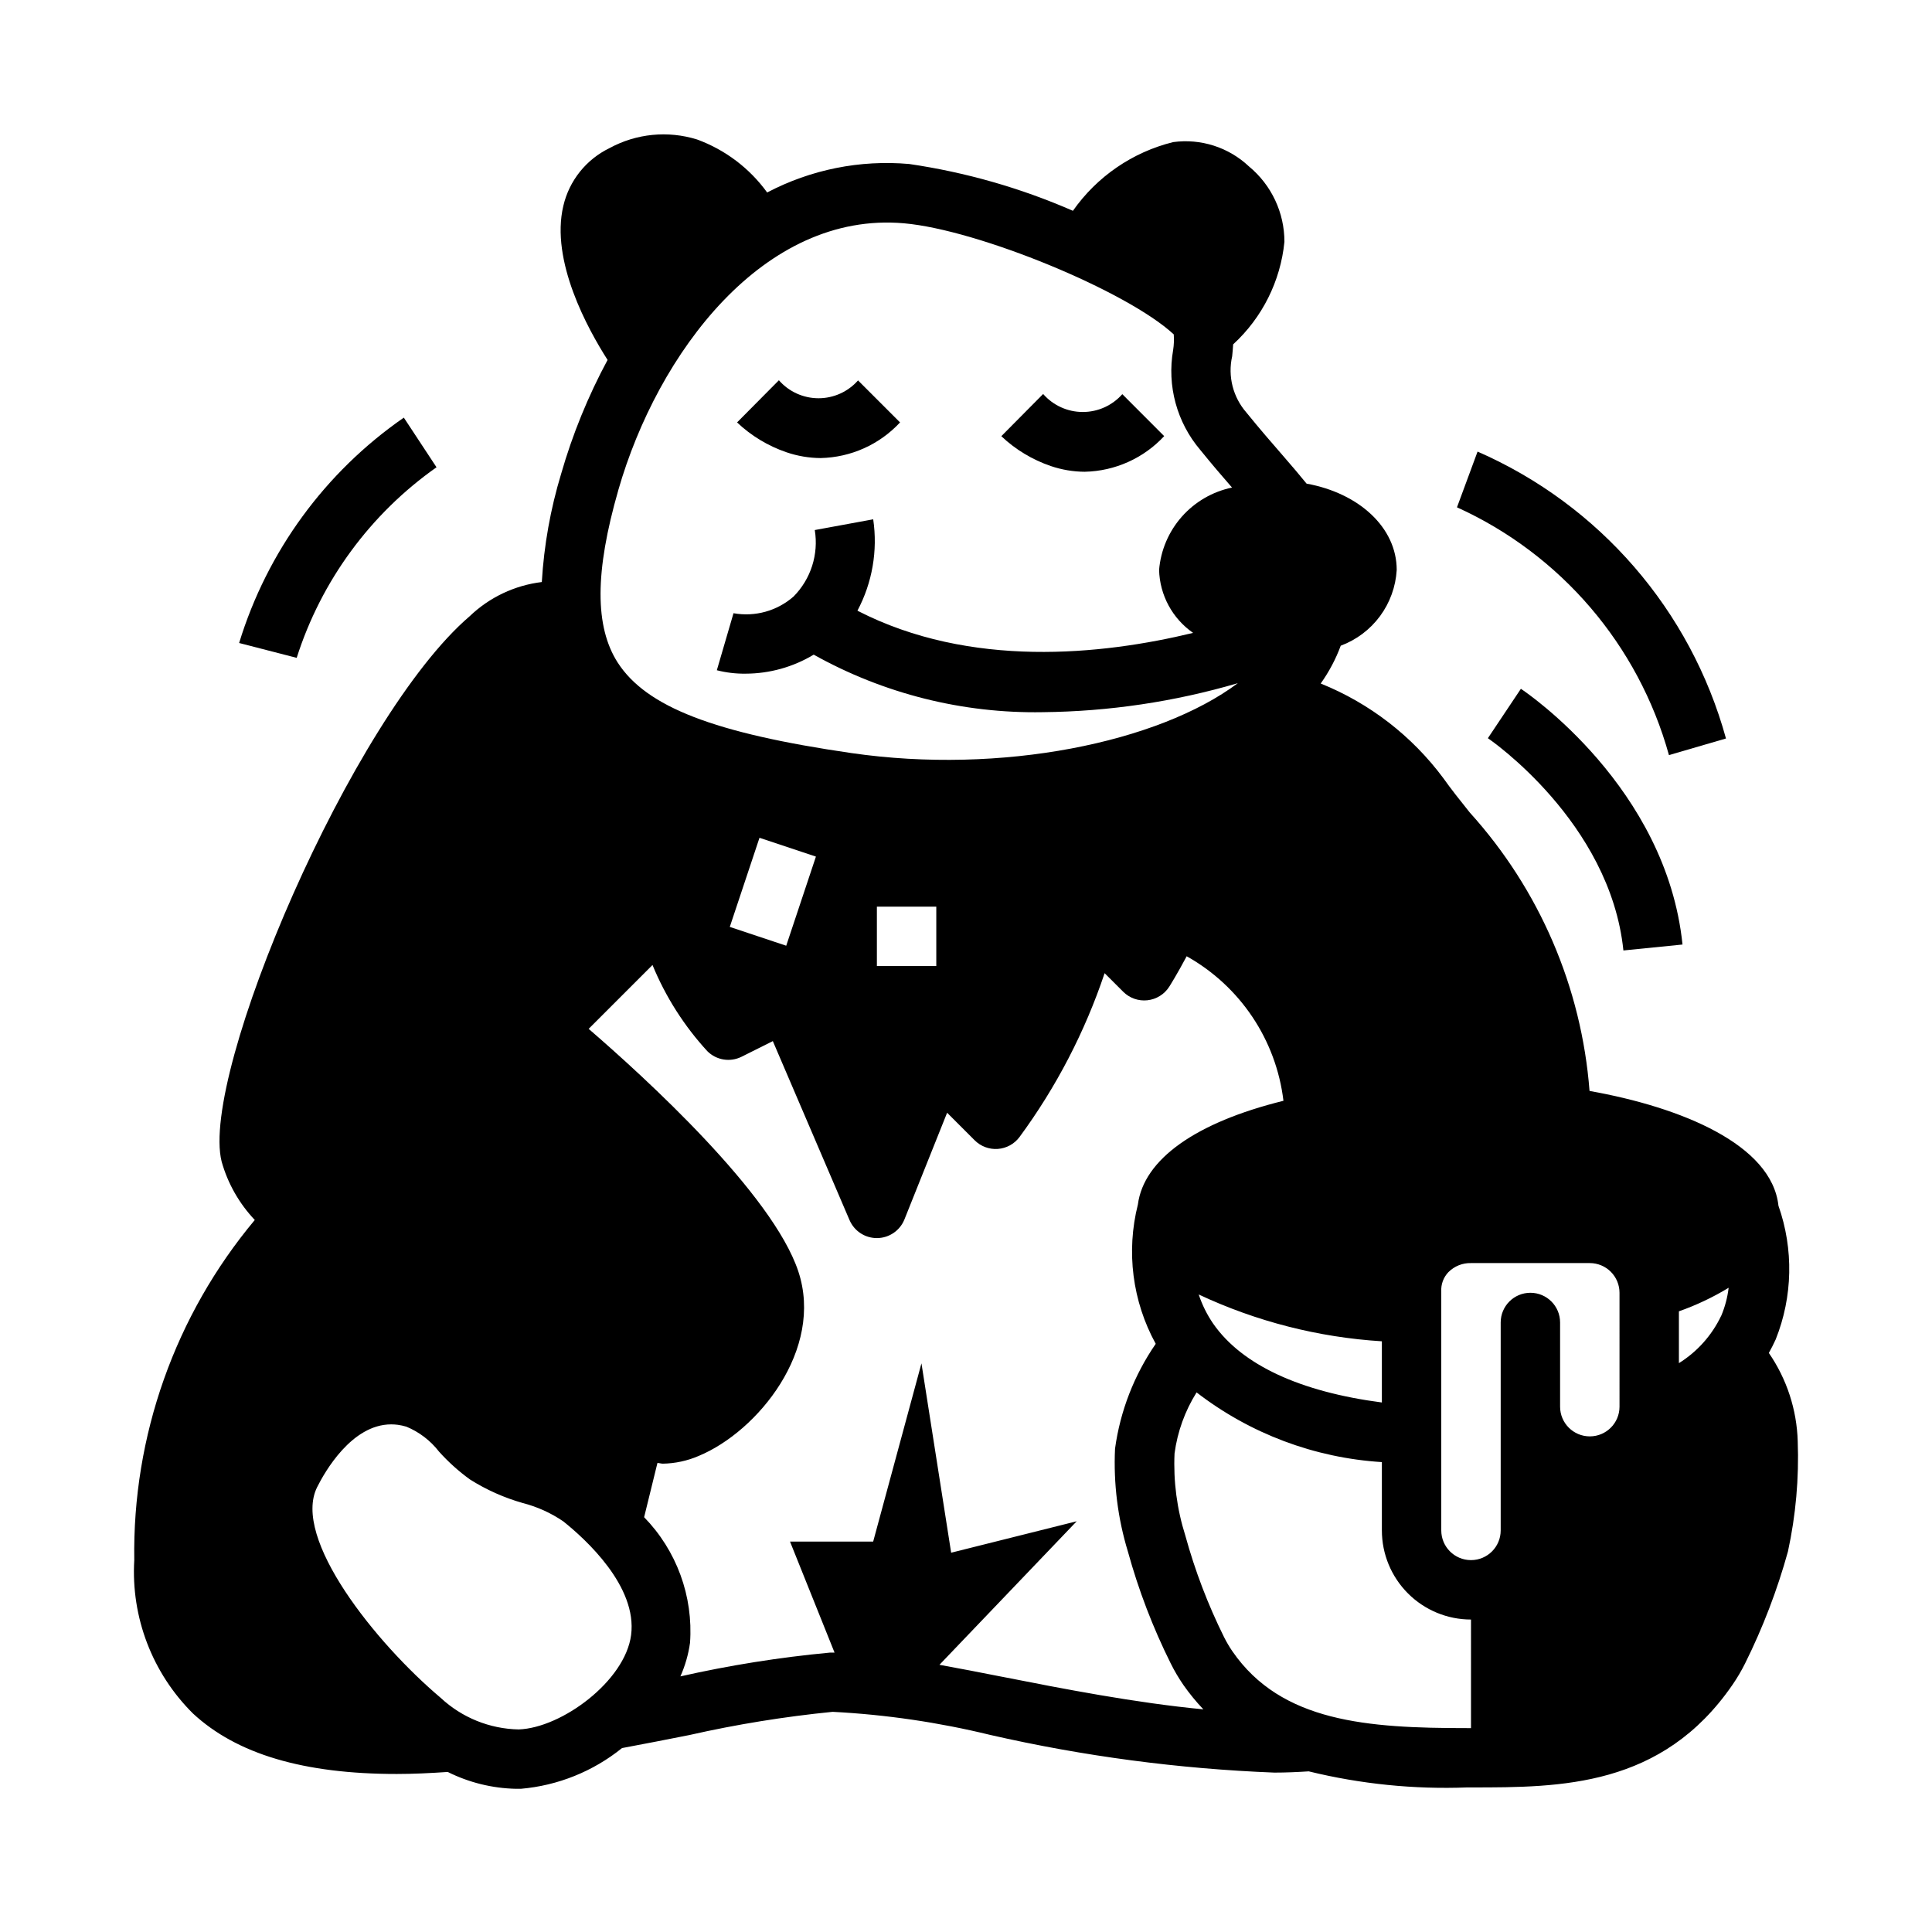 <?xml version="1.0" encoding="UTF-8"?>
<!-- Uploaded to: ICON Repo, www.svgrepo.com, Generator: ICON Repo Mixer Tools -->
<svg fill="#000000" width="800px" height="800px" version="1.1" viewBox="144 144 512 512" xmlns="http://www.w3.org/2000/svg">
 <g>
  <path d="m361.48 265.39c8.004-0.172 15.598-3.578 21.043-9.445l-11.133-11.133c-2.656 3.012-6.481 4.734-10.496 4.727-4.019-0.008-7.836-1.742-10.48-4.766l-11.082 11.172h-0.004c3.746 3.547 8.211 6.242 13.094 7.91 2.914 0.996 5.977 1.516 9.059 1.535z"/>
  <path d="m431.49 269.02c8-0.172 15.59-3.582 21.031-9.445l-11.098-11.117c-2.66 3.012-6.484 4.734-10.5 4.723-4.016-0.008-7.836-1.746-10.48-4.769l-11.082 11.18c3.746 3.547 8.215 6.242 13.098 7.91 2.91 0.988 5.957 1.504 9.031 1.52z"/>
  <path d="m612.76 502.55c0.645-1.172 1.273-2.363 1.82-3.59 4.523-11.328 4.785-23.918 0.73-35.422-1.77-16.207-25.641-26.086-50.066-30.426-2.113-27.43-13.277-53.379-31.73-73.777-2.574-3.219-4.977-6.227-7.031-9.133-8.312-11.184-19.555-19.859-32.484-25.062 2.203-3.094 3.992-6.461 5.312-10.023 4.152-1.543 7.766-4.266 10.402-7.828 2.633-3.566 4.172-7.82 4.43-12.246 0-11.258-10.035-20.371-23.883-22.875-1.883-2.32-3.938-4.723-6.297-7.445-2.852-3.281-6.07-6.977-9.621-11.359-3.59-4.09-5.004-9.652-3.805-14.957 0.102-0.984 0.195-2.062 0.262-3.148 7.711-7.082 12.551-16.754 13.586-27.176 0.012-7.731-3.438-15.059-9.398-19.98-5.379-5.074-12.762-7.441-20.09-6.445-10.762 2.664-20.195 9.129-26.562 18.207-13.844-6.047-28.438-10.219-43.391-12.406-13.012-1.145-26.078 1.473-37.641 7.551-4.656-6.434-11.129-11.328-18.586-14.051-7.723-2.402-16.082-1.574-23.184 2.289-6.18 2.992-10.68 8.613-12.242 15.297-3.473 14.57 6.473 32.629 11.723 40.84-5.168 9.59-9.293 19.703-12.305 30.172-2.828 9.328-4.551 18.957-5.125 28.688-7.188 0.871-13.898 4.055-19.121 9.066-31.227 26.727-71.523 121.34-65.738 144.49 1.625 5.809 4.644 11.129 8.793 15.508-21.113 25.242-32.445 57.23-31.938 90.133-0.887 15.152 4.773 29.953 15.547 40.645 11.605 10.77 29.324 16.035 54.012 16.035 4.266 0 8.816-0.211 13.508-0.535 5.629 2.809 11.812 4.336 18.105 4.465h1.266c9.816-0.848 19.156-4.606 26.82-10.793 6.117-1.141 12.105-2.312 17.832-3.449 12.52-2.832 25.207-4.887 37.98-6.156 14.07 0.727 28.039 2.773 41.723 6.109 24.75 5.656 49.973 9 75.344 9.996 3.109 0 6.133-0.141 9.125-0.332l-0.004 0.004c13.742 3.363 27.879 4.797 42.016 4.258h1.117c23.617 0 50.438-0.047 69.117-27.145 1.262-1.828 2.391-3.742 3.383-5.731 4.723-9.5 8.523-19.43 11.352-29.652 2.082-9.59 2.949-19.398 2.59-29.207-0.242-8.375-2.898-16.5-7.652-23.402zm-102.55-3.094v16.215c-21.68-2.832-37.062-9.949-44.664-20.836h-0.004c-1.648-2.398-2.953-5.019-3.871-7.785 15.254 7.156 31.723 11.367 48.539 12.406zm-202.36-225.55c10.438-36.359 38.574-73.996 75.723-70.73 19.68 1.73 59.102 17.949 71.484 29.441 0.105 1.383 0.051 2.773-0.164 4.148-1.66 9.465 0.98 19.176 7.211 26.496 3.062 3.785 5.824 7 8.398 9.949-5.148 1.066-9.812 3.769-13.297 7.703-3.484 3.938-5.602 8.895-6.035 14.133 0.18 6.676 3.527 12.867 9.012 16.676-24.191 5.863-59.078 9.492-88.953-5.879v-0.004c3.941-7.418 5.406-15.902 4.18-24.215l-15.484 2.844c1.055 6.438-1.039 12.988-5.629 17.625-4.356 3.816-10.211 5.441-15.91 4.418l-4.418 15.113h0.004c2.492 0.637 5.055 0.941 7.629 0.906 6.359-0.016 12.594-1.758 18.039-5.039 18.531 10.359 39.477 15.621 60.703 15.246 17.504-0.176 34.898-2.766 51.695-7.688-21.043 15.742-62.668 24.285-102.41 18.523-36.398-5.281-54.316-12.227-61.914-23.953-6.109-9.504-6.109-24.027 0.141-45.715zm84.277 110.36v15.742l-15.742 0.004v-15.746zm-31.898-13.258-7.871 23.617-14.957-4.984 7.871-23.617zm-78.781 231.31c-7.684-0.148-15.043-3.133-20.664-8.375-17.207-14.516-39.5-42.305-32.738-55.836 2.016-4.039 9.156-16.633 19.617-16.633 0.574 0 1.152 0.035 1.723 0.109 0.777 0.105 1.547 0.273 2.301 0.496 3.41 1.41 6.398 3.691 8.656 6.613 2.465 2.742 5.211 5.215 8.195 7.375 4.344 2.742 9.055 4.848 13.996 6.25 3.828 0.984 7.457 2.625 10.723 4.848 5.969 4.762 19.68 17.246 17.988 30.148-1.59 12.18-18.398 24.617-29.797 25.004zm128-13.98c-5.785-1.141-11.281-2.211-16.484-3.148l36.375-38.039-33.273 8.332-7.871-50.184-12.793 47.23h-22.043l11.809 29.434h-1.273c-13.316 1.25-26.535 3.352-39.582 6.297 1.262-2.832 2.121-5.824 2.551-8.895 0.883-12.324-3.543-24.438-12.164-33.293l3.527-14.367c0.488 0 0.93 0.18 1.426 0.18v0.004c3.269-0.055 6.5-0.75 9.5-2.047 15.672-6.496 33.289-28.246 26.402-48.934-6.84-20.547-40.613-51.355-55.555-64.25l16.918-16.918h0.004c3.461 8.406 8.375 16.133 14.523 22.828 2.394 2.398 6.055 2.992 9.082 1.48l8.281-4.141 20.324 47.43h0.004c1.238 2.894 4.086 4.769 7.234 4.769h0.094c3.184-0.035 6.035-1.988 7.219-4.941l11.312-28.277 7.305 7.305c1.613 1.613 3.848 2.449 6.125 2.285 2.273-0.16 4.367-1.301 5.738-3.129 9.734-13.219 17.348-27.879 22.57-43.445l4.93 4.922h-0.004c1.688 1.684 4.047 2.516 6.414 2.258 2.371-0.258 4.496-1.574 5.781-3.582 0.25-0.395 2.117-3.363 4.629-8.086v0.004c14.18 7.934 23.711 22.172 25.645 38.305-23.27 5.746-37 15.508-38.574 27.465h0.004c-3.156 12.469-1.469 25.672 4.723 36.941-5.723 8.293-9.414 17.809-10.785 27.789-0.43 9.207 0.719 18.422 3.402 27.238 2.82 10.234 6.625 20.172 11.359 29.676 0.984 1.984 2.113 3.894 3.367 5.715 1.598 2.281 3.363 4.438 5.281 6.449-18.035-1.723-37.066-5.426-53.457-8.66zm124.38 13.629h-1.102c-26.324 0-49.168-1.574-62.109-20.332l-0.004-0.004c-0.832-1.219-1.582-2.488-2.242-3.809-4.262-8.594-7.691-17.578-10.234-26.828-2.234-7.047-3.207-14.43-2.871-21.812 0.766-5.75 2.758-11.266 5.84-16.18 14.156 10.926 31.258 17.359 49.105 18.469v18.105c0 6.266 2.488 12.27 6.918 16.699 4.426 4.43 10.434 6.918 16.699 6.918zm39.359-85.184c0 4.348-3.523 7.871-7.871 7.871s-7.875-3.523-7.875-7.871v-22.312c0-4.348-3.523-7.871-7.871-7.871s-7.871 3.523-7.871 7.871v55.105c0 4.348-3.523 7.871-7.871 7.871-4.348 0-7.875-3.523-7.875-7.871v-63.297c-0.113-1.91 0.574-3.777 1.898-5.156 1.582-1.582 3.738-2.449 5.977-2.394h31.488c2.086 0 4.09 0.828 5.566 2.305 1.477 1.477 2.305 3.481 2.305 5.566zm26.953-24.105c-2.457 5.18-6.348 9.543-11.211 12.57v-13.734c4.598-1.617 9.016-3.711 13.18-6.242-0.305 2.543-0.961 5.035-1.953 7.398z"/>
  <path d="m547.05 326.54-8.746 13.09c0.324 0.211 32.41 22.152 35.914 56.254l15.664-1.574c-4.273-41.617-41.258-66.73-42.832-67.77z"/>
  <path d="m586.29 344.11 15.113-4.402v0.004c-9.344-33.98-33.539-61.926-65.832-76.035l-5.457 14.77v-0.004c27.535 12.484 48.109 36.535 56.176 65.668z"/>
  <path d="m259.68 267.83-8.66-13.152v-0.004c-20.852 14.434-36.23 35.477-43.648 59.727l15.258 3.938h-0.004c6.512-20.43 19.527-38.164 37.055-50.508z"/>
 </g>
</svg>